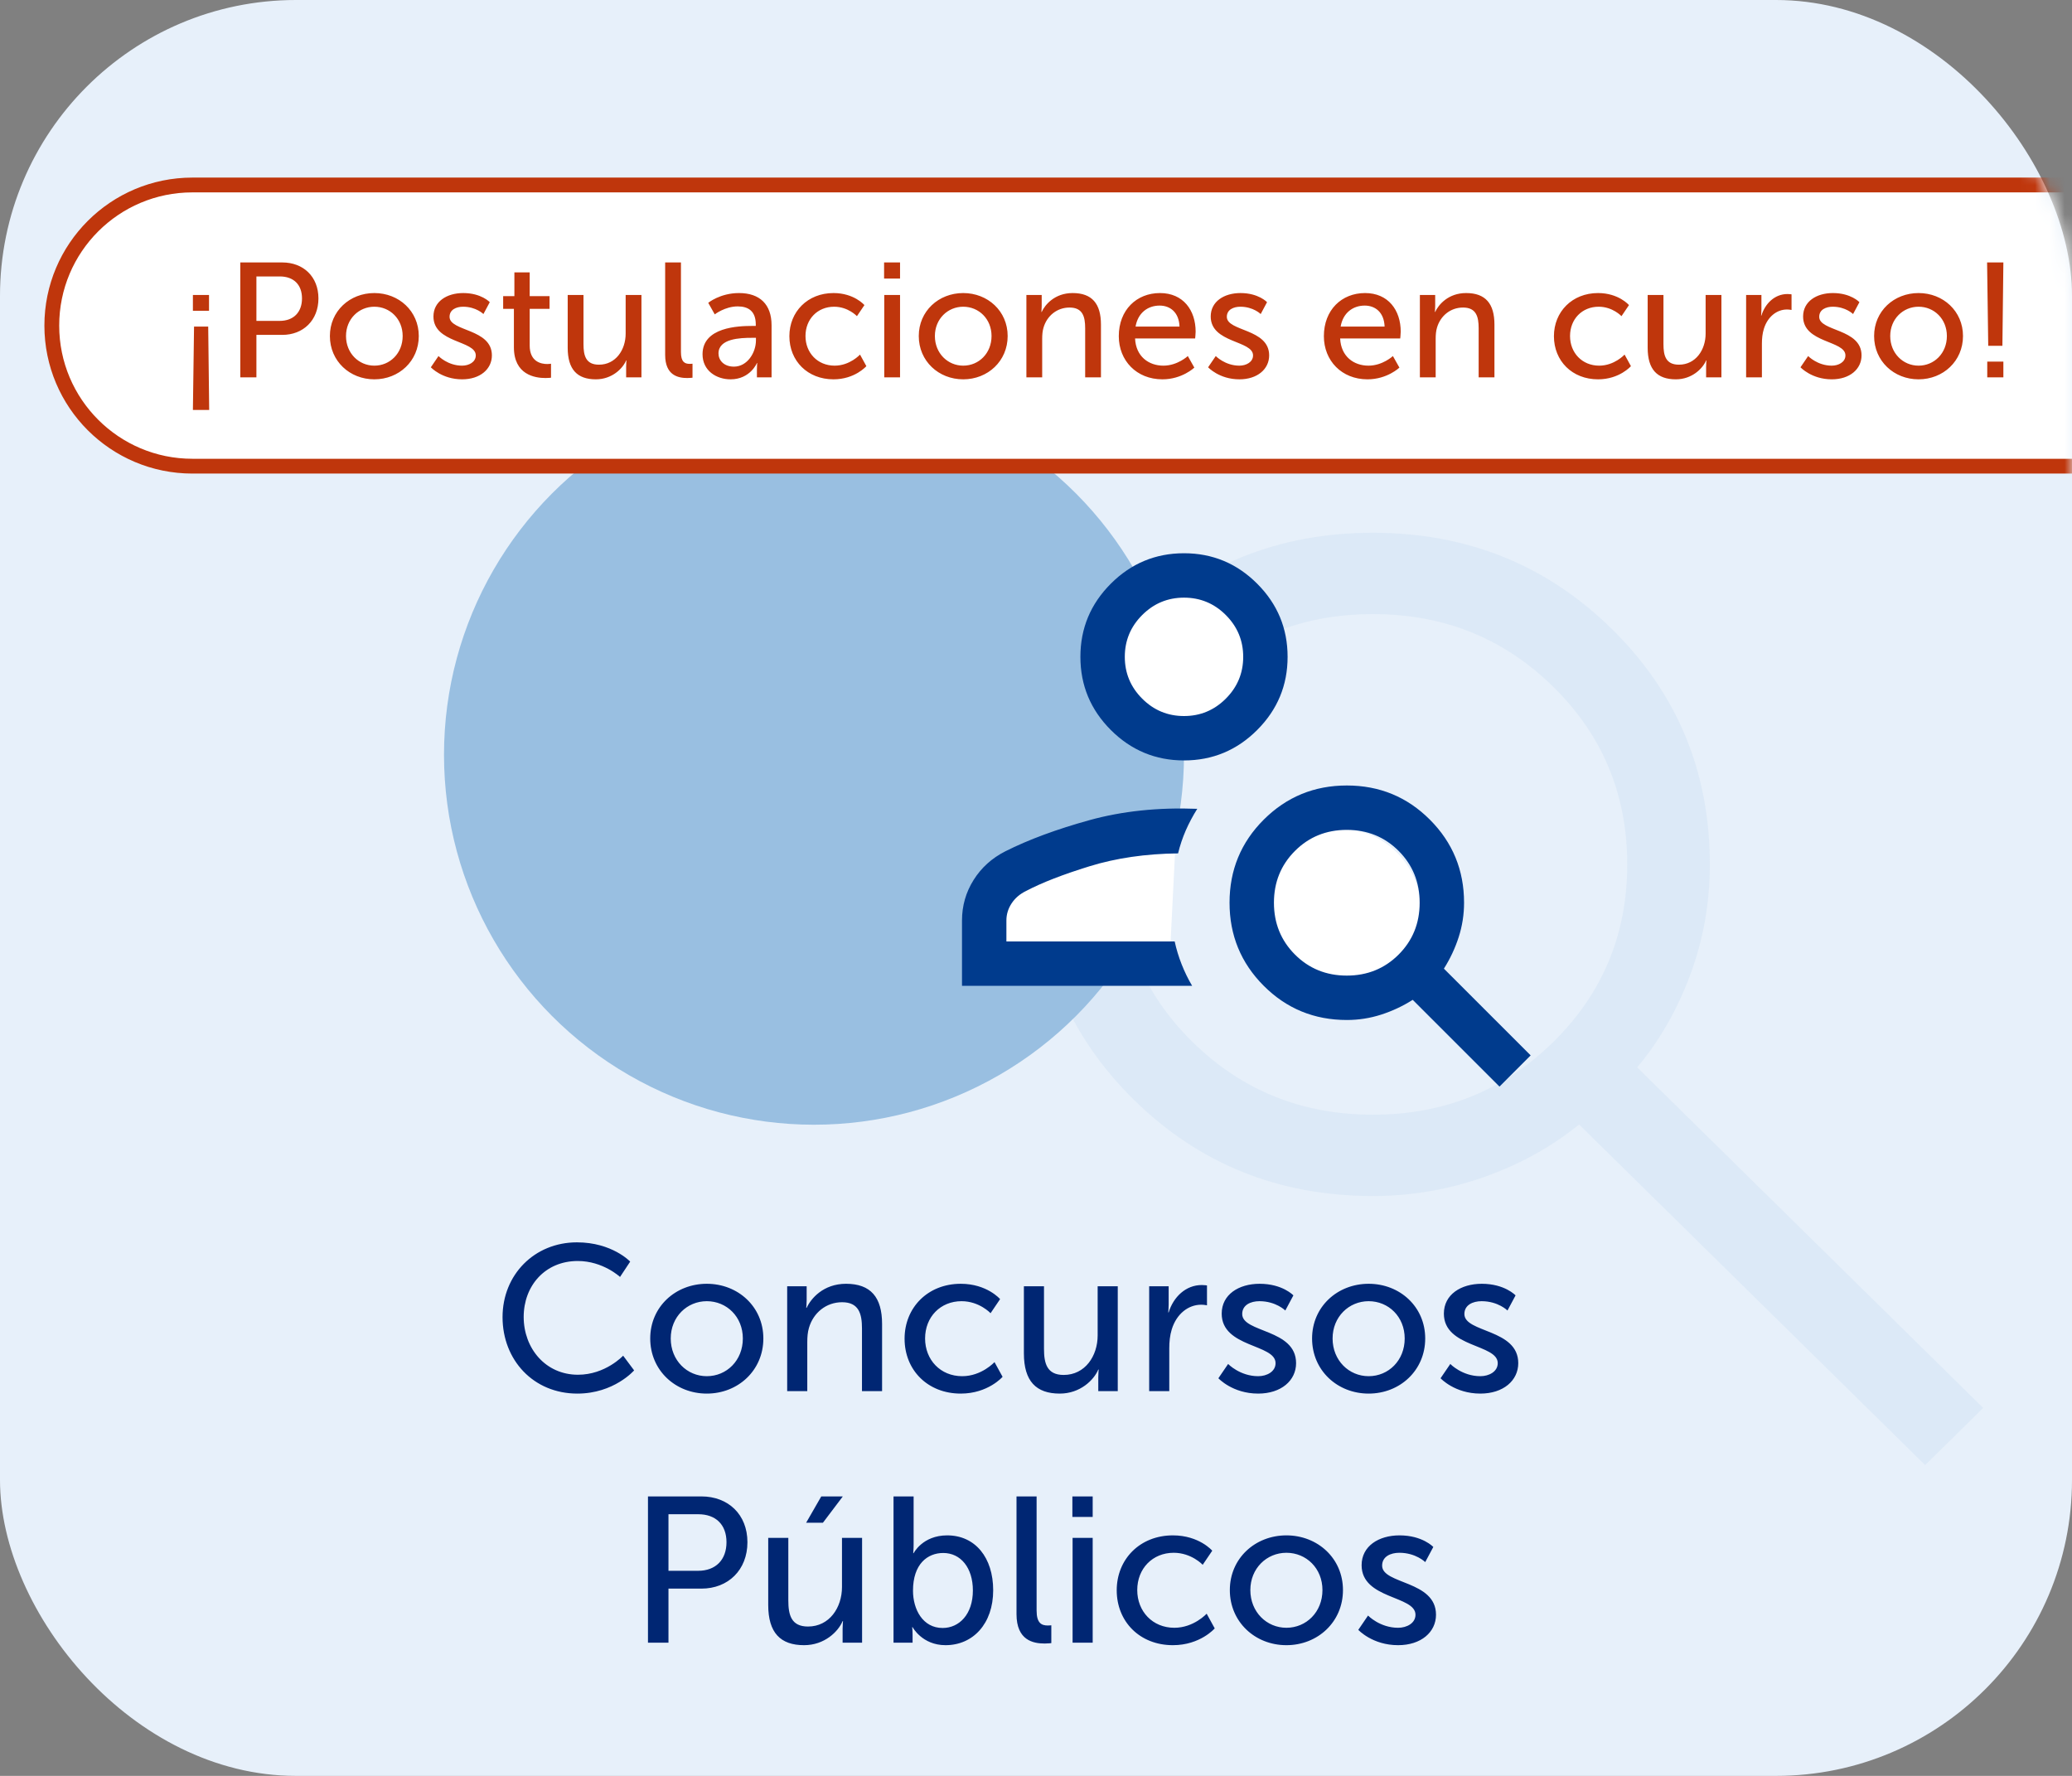 <svg width="140" height="120" viewBox="0 0 140 120" fill="none" xmlns="http://www.w3.org/2000/svg">
<rect x="0" y="0" width="140" height="120" fill="#808080" stroke="none"/>
<rect width="140" height="120" rx="20" fill="#E7F0FA"/>
<path d="M130.077 99L106.696 75.984C104.835 77.496 102.694 78.68 100.275 79.535C97.855 80.39 95.352 80.818 92.765 80.818C86.402 80.818 81.017 78.65 76.611 74.313C72.204 69.976 70 64.676 70 58.414C70 52.153 72.203 46.852 76.609 42.511C81.014 38.17 86.398 36 92.759 36C99.12 36 104.506 38.169 108.916 42.507C113.325 46.845 115.53 52.146 115.53 58.409C115.53 61.026 115.084 63.526 114.192 65.907C113.299 68.289 112.108 70.361 110.619 72.122L134 95.138L130.077 99ZM92.765 75.322C97.562 75.322 101.624 73.684 104.953 70.406C108.282 67.13 109.947 63.131 109.947 58.409C109.947 53.687 108.282 49.688 104.953 46.412C101.624 43.134 97.562 41.496 92.765 41.496C87.968 41.496 83.906 43.134 80.577 46.412C77.248 49.688 75.583 53.687 75.583 58.409C75.583 63.131 77.248 67.13 80.577 70.406C83.906 73.684 87.968 75.322 92.765 75.322Z" fill="#99BFE1" fill-opacity="0.14"/>
<circle cx="55" cy="51" r="25" fill="#99BFE1"/>
<path d="M33.956 89.002C33.956 86.132 36.112 83.948 38.982 83.948C41.362 83.948 42.58 85.25 42.58 85.25L41.894 86.286C41.894 86.286 40.746 85.208 39.038 85.208C36.826 85.208 35.384 86.888 35.384 88.988C35.384 91.102 36.854 92.894 39.052 92.894C40.914 92.894 42.104 91.606 42.104 91.606L42.846 92.6C42.846 92.6 41.488 94.168 39.01 94.168C36.042 94.168 33.956 91.9 33.956 89.002ZM43.934 90.444C43.934 88.302 45.642 86.748 47.756 86.748C49.87 86.748 51.578 88.302 51.578 90.444C51.578 92.6 49.87 94.168 47.756 94.168C45.642 94.168 43.934 92.6 43.934 90.444ZM45.32 90.444C45.32 91.928 46.426 92.992 47.756 92.992C49.1 92.992 50.192 91.928 50.192 90.444C50.192 88.974 49.1 87.924 47.756 87.924C46.426 87.924 45.32 88.974 45.32 90.444ZM53.188 94V86.916H54.504V87.854C54.504 88.134 54.476 88.372 54.476 88.372H54.504C54.784 87.756 55.624 86.748 57.164 86.748C58.83 86.748 59.6 87.658 59.6 89.464V94H58.242V89.772C58.242 88.778 58.032 87.994 56.898 87.994C55.82 87.994 54.952 88.708 54.658 89.73C54.574 90.01 54.546 90.332 54.546 90.682V94H53.188ZM61.12 90.458C61.12 88.358 62.688 86.748 64.914 86.748C66.692 86.748 67.574 87.784 67.574 87.784L66.93 88.736C66.93 88.736 66.174 87.924 64.97 87.924C63.542 87.924 62.506 88.988 62.506 90.444C62.506 91.886 63.542 92.992 65.012 92.992C66.328 92.992 67.196 92.04 67.196 92.04L67.742 93.034C67.742 93.034 66.762 94.168 64.914 94.168C62.688 94.168 61.12 92.586 61.12 90.458ZM69.182 91.452V86.916H70.54V91.144C70.54 92.124 70.736 92.908 71.87 92.908C73.312 92.908 74.166 91.634 74.166 90.234V86.916H75.524V94H74.208V93.062C74.208 92.768 74.236 92.544 74.236 92.544H74.208C73.914 93.244 72.99 94.168 71.604 94.168C70.008 94.168 69.182 93.328 69.182 91.452ZM77.647 94V86.916H78.963V88.148C78.963 88.442 78.935 88.68 78.935 88.68H78.963C79.285 87.644 80.111 86.832 81.203 86.832C81.385 86.832 81.553 86.86 81.553 86.86V88.204C81.553 88.204 81.371 88.162 81.161 88.162C80.293 88.162 79.495 88.778 79.173 89.828C79.047 90.234 79.005 90.668 79.005 91.102V94H77.647ZM82.323 93.132L82.981 92.166C82.981 92.166 83.779 92.992 85.011 92.992C85.599 92.992 86.187 92.684 86.187 92.11C86.187 90.808 82.547 91.074 82.547 88.764C82.547 87.476 83.695 86.748 85.109 86.748C86.663 86.748 87.391 87.532 87.391 87.532L86.845 88.554C86.845 88.554 86.215 87.924 85.095 87.924C84.507 87.924 83.933 88.176 83.933 88.792C83.933 90.066 87.573 89.786 87.573 92.11C87.573 93.286 86.565 94.168 85.011 94.168C83.275 94.168 82.323 93.132 82.323 93.132ZM88.654 90.444C88.654 88.302 90.362 86.748 92.476 86.748C94.59 86.748 96.298 88.302 96.298 90.444C96.298 92.6 94.59 94.168 92.476 94.168C90.362 94.168 88.654 92.6 88.654 90.444ZM90.04 90.444C90.04 91.928 91.146 92.992 92.476 92.992C93.82 92.992 94.912 91.928 94.912 90.444C94.912 88.974 93.82 87.924 92.476 87.924C91.146 87.924 90.04 88.974 90.04 90.444ZM97.335 93.132L97.993 92.166C97.993 92.166 98.791 92.992 100.023 92.992C100.611 92.992 101.199 92.684 101.199 92.11C101.199 90.808 97.559 91.074 97.559 88.764C97.559 87.476 98.707 86.748 100.121 86.748C101.675 86.748 102.403 87.532 102.403 87.532L101.857 88.554C101.857 88.554 101.227 87.924 100.107 87.924C99.519 87.924 98.945 88.176 98.945 88.792C98.945 90.066 102.585 89.786 102.585 92.11C102.585 93.286 101.577 94.168 100.023 94.168C98.287 94.168 97.335 93.132 97.335 93.132ZM43.782 111V101.116H47.394C49.2 101.116 50.502 102.334 50.502 104.21C50.502 106.086 49.2 107.346 47.394 107.346H45.167V111H43.782ZM45.167 106.142H47.169C48.359 106.142 49.087 105.4 49.087 104.21C49.087 103.02 48.359 102.32 47.184 102.32H45.167V106.142ZM51.907 108.452V103.916H53.265V108.144C53.265 109.124 53.461 109.908 54.595 109.908C56.037 109.908 56.891 108.634 56.891 107.234V103.916H58.249V111H56.933V110.062C56.933 109.768 56.961 109.544 56.961 109.544H56.933C56.639 110.244 55.715 111.168 54.329 111.168C52.733 111.168 51.907 110.328 51.907 108.452ZM54.469 102.894L55.491 101.116H56.947L55.603 102.894H54.469ZM60.373 111V101.116H61.731V104.35C61.731 104.7 61.703 104.952 61.703 104.952H61.731C61.731 104.952 62.333 103.748 63.999 103.748C65.903 103.748 67.107 105.26 67.107 107.458C67.107 109.712 65.749 111.168 63.887 111.168C62.305 111.168 61.661 109.95 61.661 109.95H61.633C61.633 109.95 61.661 110.174 61.661 110.482V111H60.373ZM61.689 107.486C61.689 108.746 62.347 110.006 63.691 110.006C64.811 110.006 65.735 109.082 65.735 107.472C65.735 105.932 64.909 104.938 63.733 104.938C62.669 104.938 61.689 105.68 61.689 107.486ZM68.683 109.068V101.116H70.041V108.83C70.041 109.684 70.377 109.838 70.797 109.838C70.923 109.838 71.035 109.824 71.035 109.824V111.028C71.035 111.028 70.825 111.056 70.587 111.056C69.817 111.056 68.683 110.846 68.683 109.068ZM72.458 102.502V101.116H73.83V102.502H72.458ZM72.472 111V103.916H73.83V111H72.472ZM75.454 107.458C75.454 105.358 77.022 103.748 79.249 103.748C81.026 103.748 81.909 104.784 81.909 104.784L81.264 105.736C81.264 105.736 80.508 104.924 79.305 104.924C77.876 104.924 76.841 105.988 76.841 107.444C76.841 108.886 77.876 109.992 79.347 109.992C80.662 109.992 81.531 109.04 81.531 109.04L82.076 110.034C82.076 110.034 81.097 111.168 79.249 111.168C77.022 111.168 75.454 109.586 75.454 107.458ZM83.097 107.444C83.097 105.302 84.805 103.748 86.919 103.748C89.033 103.748 90.741 105.302 90.741 107.444C90.741 109.6 89.033 111.168 86.919 111.168C84.805 111.168 83.097 109.6 83.097 107.444ZM84.483 107.444C84.483 108.928 85.589 109.992 86.919 109.992C88.263 109.992 89.355 108.928 89.355 107.444C89.355 105.974 88.263 104.924 86.919 104.924C85.589 104.924 84.483 105.974 84.483 107.444ZM91.777 110.132L92.435 109.166C92.435 109.166 93.233 109.992 94.465 109.992C95.053 109.992 95.641 109.684 95.641 109.11C95.641 107.808 92.001 108.074 92.001 105.764C92.001 104.476 93.149 103.748 94.563 103.748C96.117 103.748 96.845 104.532 96.845 104.532L96.299 105.554C96.299 105.554 95.669 104.924 94.549 104.924C93.961 104.924 93.387 105.176 93.387 105.792C93.387 107.066 97.027 106.786 97.027 109.11C97.027 110.286 96.019 111.168 94.465 111.168C92.729 111.168 91.777 110.132 91.777 110.132Z" fill="#002673"/>
<circle cx="80" cy="44" r="5" fill="white"/>
<circle cx="90.5" cy="61.5" r="5.5" fill="white"/>
<path d="M68 58.5C69.2 57.7 76.167 56.167 79.5 55.5L79 65.5L67 66L66 64.5V64C66.167 62.5 66.8 59.3 68 58.5Z" fill="white"/>
<path d="M80 51.384C78.075 51.384 76.427 50.699 75.056 49.328C73.686 47.957 73 46.309 73 44.384C73 42.459 73.686 40.811 75.056 39.441C76.427 38.07 78.075 37.384 80 37.384C81.925 37.384 83.573 38.07 84.944 39.441C86.314 40.811 87 42.459 87 44.384C87 46.309 86.314 47.957 84.944 49.328C83.573 50.699 81.925 51.384 80 51.384ZM80 48.384C81.1 48.384 82.042 47.993 82.825 47.209C83.608 46.426 84 45.484 84 44.384C84 43.284 83.608 42.343 82.825 41.559C82.042 40.776 81.1 40.384 80 40.384C78.9 40.384 77.958 40.776 77.175 41.559C76.392 42.343 76 43.284 76 44.384C76 45.484 76.392 46.426 77.175 47.209C77.958 47.993 78.9 48.384 80 48.384ZM101.316 73.423L95.454 67.561C94.78 67.987 94.068 68.32 93.319 68.561C92.57 68.802 91.799 68.923 91.004 68.923C88.796 68.923 86.923 68.152 85.385 66.611C83.846 65.069 83.077 63.197 83.077 60.995C83.077 58.793 83.848 56.923 85.389 55.384C86.931 53.846 88.802 53.077 91.004 53.077C93.207 53.077 95.077 53.847 96.615 55.388C98.154 56.928 98.923 58.799 98.923 61C98.923 61.797 98.802 62.57 98.561 63.319C98.32 64.068 97.987 64.779 97.561 65.454L103.423 71.315L101.316 73.423ZM91 65.923C92.387 65.923 93.555 65.449 94.502 64.502C95.449 63.554 95.923 62.387 95.923 61C95.923 59.612 95.449 58.445 94.502 57.498C93.555 56.55 92.387 56.077 91 56.077C89.613 56.077 88.445 56.55 87.498 57.498C86.551 58.445 86.077 59.612 86.077 61C86.077 62.387 86.551 63.554 87.498 64.502C88.445 65.449 89.613 65.923 91 65.923ZM65 66.615V62.2C65 61.207 65.261 60.295 65.783 59.463C66.305 58.631 67.021 57.984 67.931 57.523C69.503 56.733 71.397 56.032 73.614 55.419C75.83 54.806 78.258 54.551 80.896 54.654C80.599 55.125 80.341 55.611 80.121 56.111C79.903 56.611 79.729 57.129 79.6 57.665C77.408 57.691 75.413 57.981 73.615 58.536C71.818 59.091 70.392 59.646 69.338 60.2C68.915 60.405 68.587 60.686 68.352 61.043C68.117 61.401 68 61.786 68 62.2V63.615H79.37C79.485 64.143 79.642 64.66 79.843 65.167C80.043 65.673 80.278 66.156 80.55 66.615H65Z" fill="#003B8D"/>
<mask id="mask0_7006_4152" style="mask-type:alpha" maskUnits="userSpaceOnUse" x="0" y="0" width="140" height="53">
<rect width="140" height="53" rx="20" fill="#EDE7F6"/>
</mask>
<g mask="url(#mask0_7006_4152)">
<path d="M13 12.5H161.5V31.5H13C7.753 31.5 3.5 27.247 3.5 22C3.5 16.753 7.753 12.5 13 12.5Z" fill="white"/>
<path d="M13 12.5H161.5V31.5H13C7.753 31.5 3.5 27.247 3.5 22C3.5 16.753 7.753 12.5 13 12.5Z" stroke="#BF360C"/>
<path d="M13.034 21.001V19.934H14.123V21.001H13.034ZM13.034 27.7L13.111 22.068H14.068L14.134 27.7H13.034ZM16.236 25.5V17.734H19.074C20.493 17.734 21.516 18.691 21.516 20.165C21.516 21.639 20.493 22.629 19.074 22.629H17.325V25.5H16.236ZM17.325 21.683H18.898C19.833 21.683 20.405 21.1 20.405 20.165C20.405 19.23 19.833 18.68 18.909 18.68H17.325V21.683ZM22.29 22.706C22.29 21.023 23.632 19.802 25.293 19.802C26.954 19.802 28.296 21.023 28.296 22.706C28.296 24.4 26.954 25.632 25.293 25.632C23.632 25.632 22.29 24.4 22.29 22.706ZM23.379 22.706C23.379 23.872 24.248 24.708 25.293 24.708C26.349 24.708 27.207 23.872 27.207 22.706C27.207 21.551 26.349 20.726 25.293 20.726C24.248 20.726 23.379 21.551 23.379 22.706ZM29.111 24.818L29.628 24.059C29.628 24.059 30.255 24.708 31.223 24.708C31.685 24.708 32.147 24.466 32.147 24.015C32.147 22.992 29.287 23.201 29.287 21.386C29.287 20.374 30.189 19.802 31.3 19.802C32.521 19.802 33.093 20.418 33.093 20.418L32.664 21.221C32.664 21.221 32.169 20.726 31.289 20.726C30.827 20.726 30.376 20.924 30.376 21.408C30.376 22.409 33.236 22.189 33.236 24.015C33.236 24.939 32.444 25.632 31.223 25.632C29.859 25.632 29.111 24.818 29.111 24.818ZM34.723 23.465V20.869H33.997V20.011H34.756V18.405H35.79V20.011H37.132V20.869H35.79V23.344C35.79 24.455 36.571 24.598 36.978 24.598C37.132 24.598 37.231 24.576 37.231 24.576V25.522C37.231 25.522 37.077 25.544 36.857 25.544C36.142 25.544 34.723 25.324 34.723 23.465ZM38.358 23.498V19.934H39.425V23.256C39.425 24.026 39.579 24.642 40.47 24.642C41.603 24.642 42.274 23.641 42.274 22.541V19.934H43.341V25.5H42.307V24.763C42.307 24.532 42.329 24.356 42.329 24.356H42.307C42.076 24.906 41.35 25.632 40.261 25.632C39.007 25.632 38.358 24.972 38.358 23.498ZM44.943 23.982V17.734H46.01V23.795C46.01 24.466 46.274 24.587 46.604 24.587C46.703 24.587 46.791 24.576 46.791 24.576V25.522C46.791 25.522 46.626 25.544 46.439 25.544C45.834 25.544 44.943 25.379 44.943 23.982ZM47.469 23.938C47.469 22.101 49.889 22.024 50.824 22.024H51.066V21.925C51.066 21.012 50.549 20.704 49.845 20.704C48.987 20.704 48.294 21.243 48.294 21.243L47.854 20.462C47.854 20.462 48.657 19.802 49.933 19.802C51.341 19.802 52.133 20.572 52.133 21.98V25.5H51.143V24.972C51.143 24.719 51.165 24.532 51.165 24.532H51.143C51.143 24.532 50.692 25.632 49.361 25.632C48.404 25.632 47.469 25.049 47.469 23.938ZM48.547 23.883C48.547 24.334 48.899 24.774 49.592 24.774C50.494 24.774 51.077 23.828 51.077 23.003V22.827H50.802C49.999 22.827 48.547 22.882 48.547 23.883ZM53.336 22.717C53.336 21.067 54.568 19.802 56.316 19.802C57.714 19.802 58.407 20.616 58.407 20.616L57.901 21.364C57.901 21.364 57.306 20.726 56.361 20.726C55.239 20.726 54.425 21.562 54.425 22.706C54.425 23.839 55.239 24.708 56.394 24.708C57.428 24.708 58.109 23.96 58.109 23.96L58.538 24.741C58.538 24.741 57.769 25.632 56.316 25.632C54.568 25.632 53.336 24.389 53.336 22.717ZM59.736 18.823V17.734H60.814V18.823H59.736ZM59.747 25.5V19.934H60.814V25.5L59.747 25.5ZM62.079 22.706C62.079 21.023 63.421 19.802 65.082 19.802C66.743 19.802 68.085 21.023 68.085 22.706C68.085 24.4 66.743 25.632 65.082 25.632C63.421 25.632 62.079 24.4 62.079 22.706ZM63.168 22.706C63.168 23.872 64.037 24.708 65.082 24.708C66.138 24.708 66.996 23.872 66.996 22.706C66.996 21.551 66.138 20.726 65.082 20.726C64.037 20.726 63.168 21.551 63.168 22.706ZM69.351 25.5V19.934H70.385V20.671C70.385 20.891 70.363 21.078 70.363 21.078H70.385C70.605 20.594 71.265 19.802 72.475 19.802C73.784 19.802 74.389 20.517 74.389 21.936V25.5H73.322V22.178C73.322 21.397 73.157 20.781 72.266 20.781C71.419 20.781 70.737 21.342 70.506 22.145C70.44 22.365 70.418 22.618 70.418 22.893V25.5H69.351ZM75.594 22.717C75.594 20.946 76.793 19.802 78.377 19.802C79.95 19.802 80.786 20.968 80.786 22.409C80.786 22.552 80.753 22.871 80.753 22.871H76.694C76.749 24.092 77.618 24.708 78.608 24.708C79.565 24.708 80.258 24.059 80.258 24.059L80.698 24.84C80.698 24.84 79.873 25.632 78.542 25.632C76.793 25.632 75.594 24.367 75.594 22.717ZM76.727 22.068H79.697C79.664 21.111 79.07 20.649 78.355 20.649C77.541 20.649 76.881 21.155 76.727 22.068ZM81.629 24.818L82.146 24.059C82.146 24.059 82.773 24.708 83.741 24.708C84.203 24.708 84.665 24.466 84.665 24.015C84.665 22.992 81.805 23.201 81.805 21.386C81.805 20.374 82.707 19.802 83.818 19.802C85.039 19.802 85.611 20.418 85.611 20.418L85.182 21.221C85.182 21.221 84.687 20.726 83.807 20.726C83.345 20.726 82.894 20.924 82.894 21.408C82.894 22.409 85.754 22.189 85.754 24.015C85.754 24.939 84.962 25.632 83.741 25.632C82.377 25.632 81.629 24.818 81.629 24.818ZM89.451 22.717C89.451 20.946 90.65 19.802 92.234 19.802C93.807 19.802 94.643 20.968 94.643 22.409C94.643 22.552 94.61 22.871 94.61 22.871H90.551C90.606 24.092 91.475 24.708 92.465 24.708C93.422 24.708 94.115 24.059 94.115 24.059L94.555 24.84C94.555 24.84 93.73 25.632 92.399 25.632C90.65 25.632 89.451 24.367 89.451 22.717ZM90.584 22.068H93.554C93.521 21.111 92.927 20.649 92.212 20.649C91.398 20.649 90.738 21.155 90.584 22.068ZM95.938 25.5V19.934H96.972V20.671C96.972 20.891 96.95 21.078 96.95 21.078H96.972C97.192 20.594 97.852 19.802 99.062 19.802C100.371 19.802 100.976 20.517 100.976 21.936V25.5H99.909V22.178C99.909 21.397 99.744 20.781 98.853 20.781C98.006 20.781 97.324 21.342 97.093 22.145C97.027 22.365 97.005 22.618 97.005 22.893V25.5H95.938ZM104.995 22.717C104.995 21.067 106.227 19.802 107.976 19.802C109.373 19.802 110.066 20.616 110.066 20.616L109.56 21.364C109.56 21.364 108.966 20.726 108.02 20.726C106.898 20.726 106.084 21.562 106.084 22.706C106.084 23.839 106.898 24.708 108.053 24.708C109.087 24.708 109.769 23.96 109.769 23.96L110.198 24.741C110.198 24.741 109.428 25.632 107.976 25.632C106.227 25.632 104.995 24.389 104.995 22.717ZM111.329 23.498V19.934H112.396V23.256C112.396 24.026 112.55 24.642 113.441 24.642C114.574 24.642 115.245 23.641 115.245 22.541V19.934H116.312V25.5H115.278V24.763C115.278 24.532 115.3 24.356 115.3 24.356H115.278C115.047 24.906 114.321 25.632 113.232 25.632C111.978 25.632 111.329 24.972 111.329 23.498ZM117.981 25.5V19.934H119.015V20.902C119.015 21.133 118.993 21.32 118.993 21.32H119.015C119.268 20.506 119.917 19.868 120.775 19.868C120.918 19.868 121.05 19.89 121.05 19.89V20.946C121.05 20.946 120.907 20.913 120.742 20.913C120.06 20.913 119.433 21.397 119.18 22.222C119.081 22.541 119.048 22.882 119.048 23.223V25.5H117.981ZM121.655 24.818L122.172 24.059C122.172 24.059 122.799 24.708 123.767 24.708C124.229 24.708 124.691 24.466 124.691 24.015C124.691 22.992 121.831 23.201 121.831 21.386C121.831 20.374 122.733 19.802 123.844 19.802C125.065 19.802 125.637 20.418 125.637 20.418L125.208 21.221C125.208 21.221 124.713 20.726 123.833 20.726C123.371 20.726 122.92 20.924 122.92 21.408C122.92 22.409 125.78 22.189 125.78 24.015C125.78 24.939 124.988 25.632 123.767 25.632C122.403 25.632 121.655 24.818 121.655 24.818ZM126.629 22.706C126.629 21.023 127.971 19.802 129.632 19.802C131.293 19.802 132.635 21.023 132.635 22.706C132.635 24.4 131.293 25.632 129.632 25.632C127.971 25.632 126.629 24.4 126.629 22.706ZM127.718 22.706C127.718 23.872 128.587 24.708 129.632 24.708C130.688 24.708 131.546 23.872 131.546 22.706C131.546 21.551 130.688 20.726 129.632 20.726C128.587 20.726 127.718 21.551 127.718 22.706ZM134.34 23.366L134.263 17.734H135.363L135.297 23.366H134.34ZM134.274 25.5V24.433H135.363V25.5H134.274Z" fill="#BF360C"/>
</g>
</svg>

